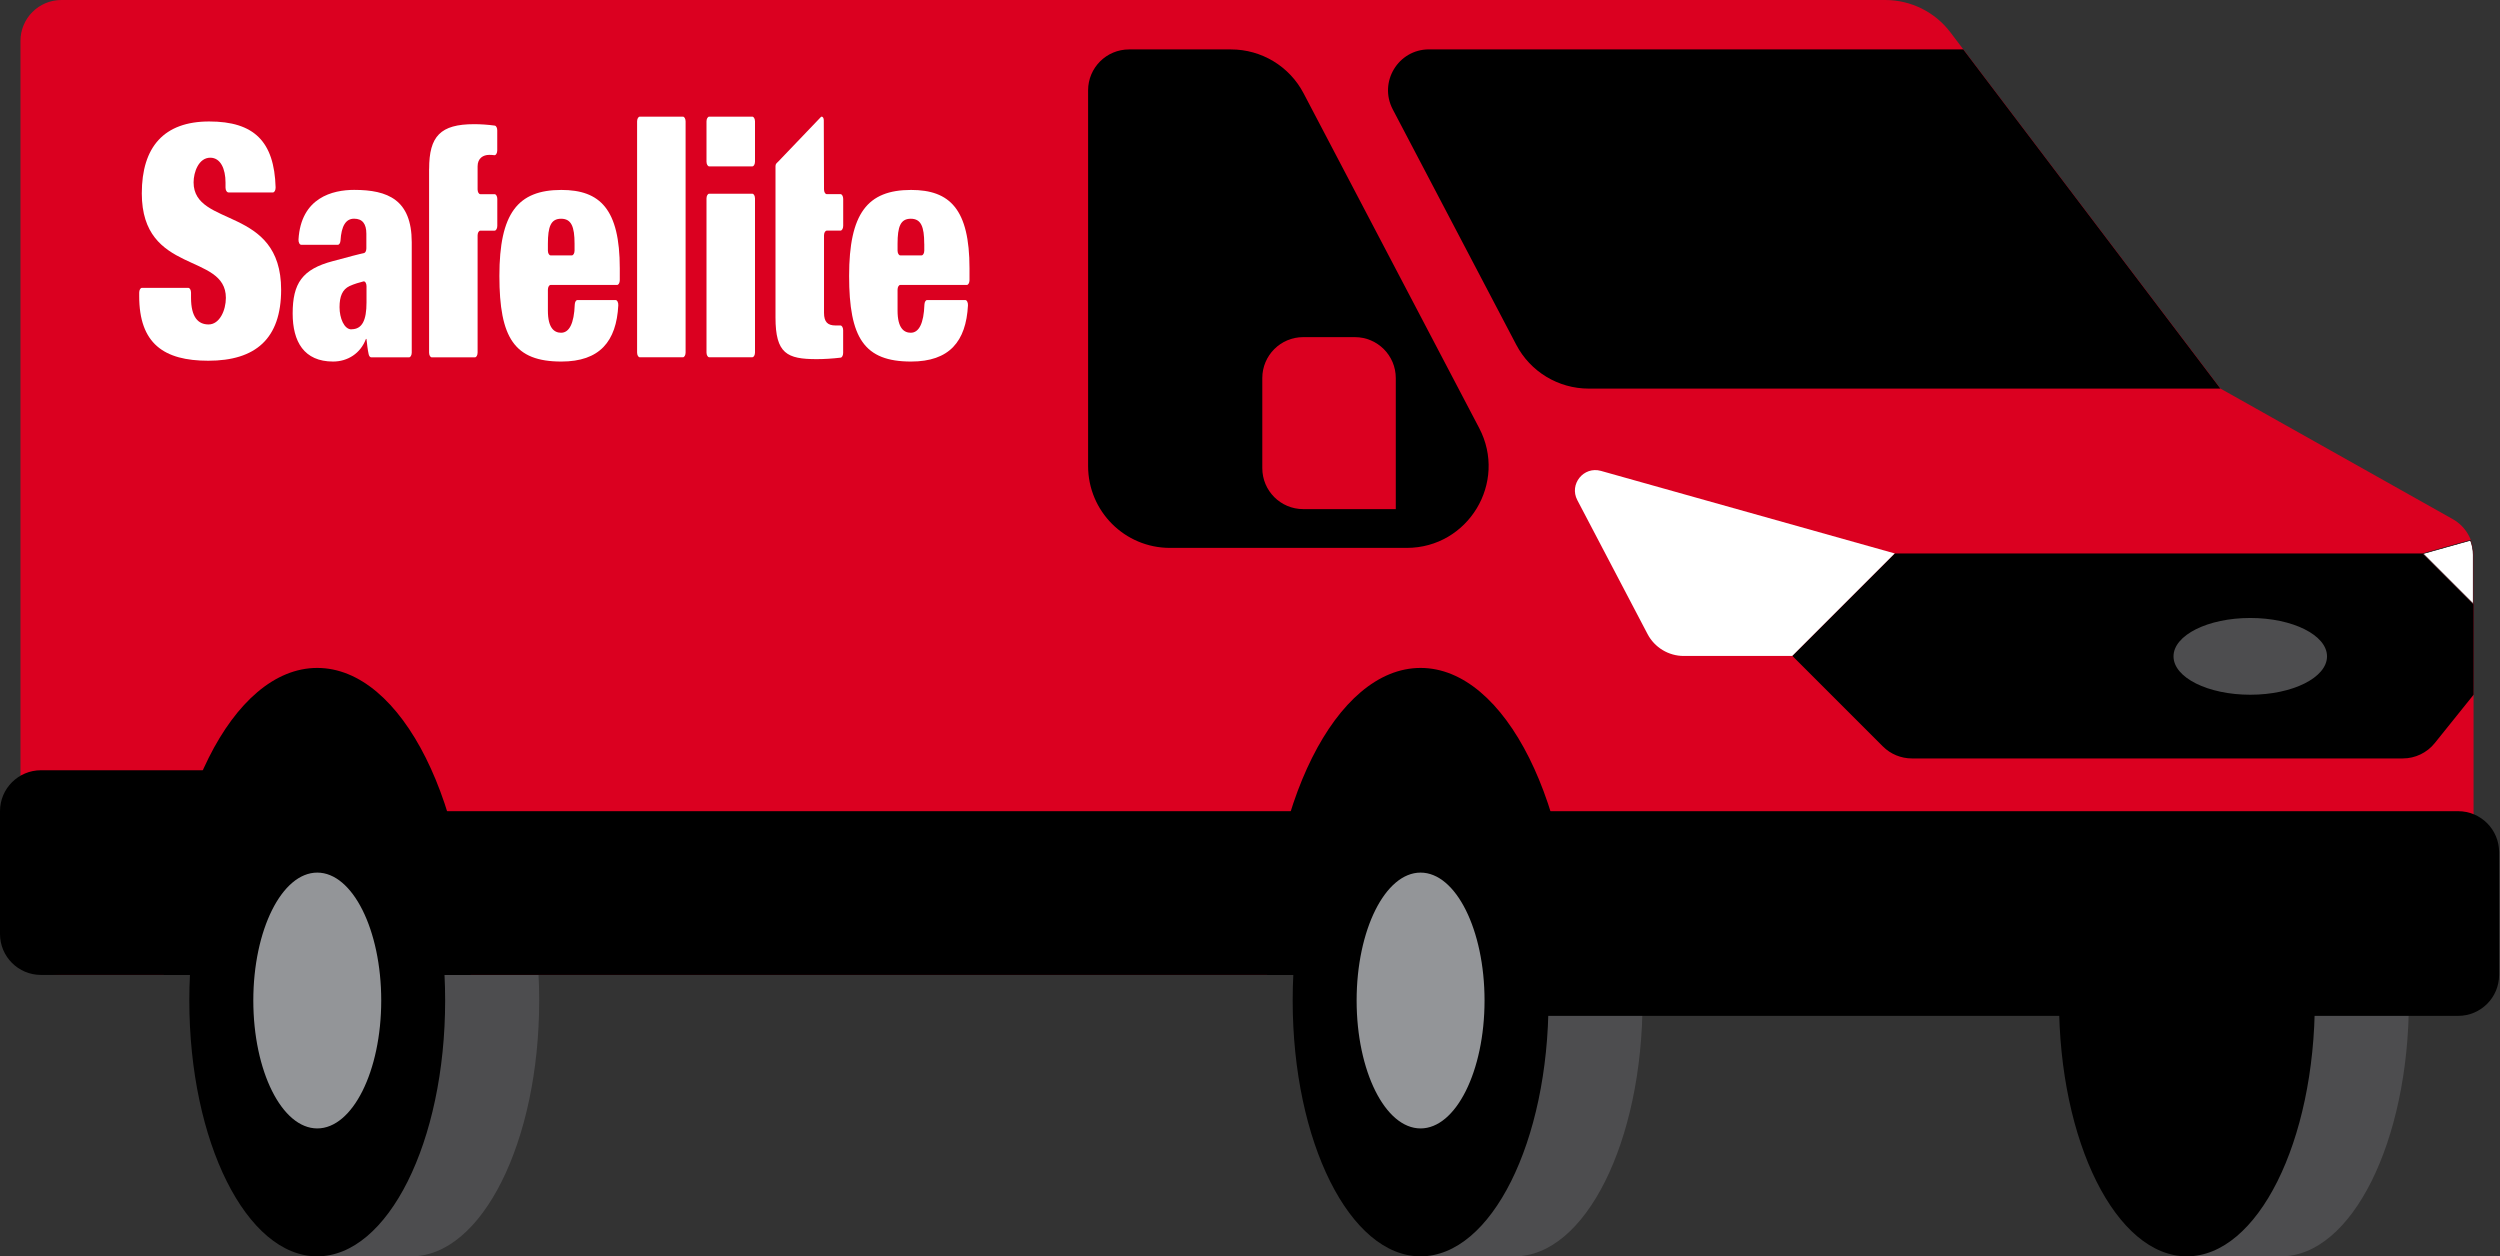 <svg width="197" height="99" viewBox="0 0 197 99" fill="none" xmlns="http://www.w3.org/2000/svg">
<rect x="0" y="0" width="197" height="99" fill="#333333" stroke="none"/>
<g clip-path="url(#clip0_3610_8810)">
<path d="M119.351 58.681H112.094V99H119.351V58.681Z" fill="#4D4D4F"/>
<path d="M119.353 99C124.92 99 129.433 89.974 129.433 78.84C129.433 67.706 124.92 58.681 119.353 58.681C113.786 58.681 109.273 67.706 109.273 78.84C109.273 89.974 113.786 99 119.353 99Z" fill="#4D4D4F"/>
<path d="M32.406 58.681H25.148V99H32.406V58.681Z" fill="#4D4D4F"/>
<path d="M32.408 99C37.975 99 42.488 89.974 42.488 78.84C42.488 67.706 37.975 58.681 32.408 58.681C26.841 58.681 22.328 67.706 22.328 78.84C22.328 89.974 26.841 99 32.408 99Z" fill="#4D4D4F"/>
<path d="M179.742 58.681H172.484V99H179.742V58.681Z" fill="#4D4D4F"/>
<path d="M179.74 99C185.307 99 189.82 89.974 189.82 78.84C189.82 67.706 185.307 58.681 179.74 58.681C174.173 58.681 169.66 67.706 169.66 78.84C169.66 89.974 174.173 99 179.74 99Z" fill="#4D4D4F"/>
<path d="M172.33 99C177.897 99 182.41 89.974 182.41 78.84C182.41 67.706 177.897 58.681 172.33 58.681C166.763 58.681 162.25 67.706 162.25 78.84C162.25 89.974 166.763 99 172.33 99Z" fill="black"/>
<path d="M148.553 0H4.839C3.057 0 1.613 1.443 1.613 3.226V73.599C1.613 75.381 3.057 76.824 4.839 76.824H191.691C193.473 76.824 194.916 75.381 194.916 73.599V43.714C194.916 42.549 194.287 41.472 193.271 40.904L174.978 30.622L153.694 2.552C152.476 0.943 150.573 0 148.553 0Z" fill="#DB0020"/>
<path d="M114.505 63.922H26.617V76.824H114.505V63.922Z" fill="black"/>
<path d="M16.72 60.696H3.226C1.444 60.696 0 62.14 0 63.922V73.599C0 75.38 1.444 76.824 3.226 76.824H16.72C18.502 76.824 19.946 75.38 19.946 73.599V63.922C19.946 62.14 18.502 60.696 16.72 60.696Z" fill="black"/>
<path d="M121.605 80.05L193.704 80.05C195.486 80.05 196.93 78.606 196.93 76.824V67.148C196.93 65.366 195.486 63.922 193.704 63.922L121.605 63.922C119.824 63.922 118.38 65.366 118.38 67.148V76.824C118.38 78.606 119.824 80.05 121.605 80.05Z" fill="black"/>
<path d="M132.681 51.69H141.241L149.317 43.614L126.154 37.106C124.791 36.723 123.634 38.154 124.291 39.408L129.827 49.964C130.383 51.024 131.484 51.69 132.681 51.69Z" fill="white"/>
<path d="M111.943 52.633C105.263 52.633 99.848 63.463 99.848 76.824H124.039C124.039 63.463 118.624 52.633 111.943 52.633Z" fill="black"/>
<path d="M111.943 99C117.51 99 122.023 89.974 122.023 78.84C122.023 67.706 117.51 58.681 111.943 58.681C106.376 58.681 101.863 67.706 101.863 78.84C101.863 89.974 106.376 99 111.943 99Z" fill="black"/>
<path d="M111.942 88.92C114.726 88.92 116.982 84.407 116.982 78.841C116.982 73.274 114.726 68.761 111.942 68.761C109.159 68.761 106.902 73.274 106.902 78.841C106.902 84.407 109.159 88.92 111.942 88.92Z" fill="#939598"/>
<path d="M24.998 52.633C18.317 52.633 12.902 63.463 12.902 76.824H37.094C37.094 63.463 31.679 52.633 24.998 52.633Z" fill="black"/>
<path d="M24.998 99C30.565 99 35.078 89.974 35.078 78.84C35.078 67.706 30.565 58.681 24.998 58.681C19.431 58.681 14.918 67.706 14.918 78.84C14.918 89.974 19.431 99 24.998 99Z" fill="black"/>
<path d="M25.001 88.92C27.784 88.92 30.041 84.407 30.041 78.841C30.041 73.274 27.784 68.761 25.001 68.761C22.217 68.761 19.961 73.274 19.961 78.841C19.961 84.407 22.217 88.92 25.001 88.92Z" fill="#939598"/>
<path d="M174.972 30.622H125.194C122.795 30.622 120.594 29.292 119.481 27.167L109.748 8.616C108.623 6.467 110.179 3.891 112.602 3.891H154.704L174.968 30.622H174.972Z" fill="black"/>
<path d="M190.883 43.613H149.318L141.242 51.689L148.375 58.822C148.979 59.426 149.802 59.765 150.657 59.765H189.339C190.315 59.765 191.242 59.322 191.855 58.56L194.919 54.745V47.645L190.887 43.613H190.883Z" fill="black"/>
<path d="M177.321 54.745C180.661 54.745 183.369 53.391 183.369 51.721C183.369 50.051 180.661 48.697 177.321 48.697C173.981 48.697 171.273 50.051 171.273 51.721C171.273 53.391 173.981 54.745 177.321 54.745Z" fill="#4D4D4F"/>
<path d="M116.558 33.727C118.812 38.021 115.695 43.174 110.845 43.174H99.858H92.193C88.629 43.174 85.742 40.287 85.742 36.722V7.12C85.742 5.338 87.186 3.895 88.968 3.895H97.007C99.406 3.895 101.608 5.225 102.721 7.35L116.558 33.727Z" fill="black"/>
<path d="M17.984 15.156C17.867 15.156 17.771 14.987 17.771 14.781V14.382C17.771 13.314 17.384 12.427 16.569 12.427C15.662 12.427 15.255 13.556 15.255 14.37C15.255 17.955 22.153 16.201 22.153 22.833C22.153 26.696 20.133 28.426 16.412 28.426C12.916 28.426 10.965 27.079 10.969 23.321V23.059C10.969 22.853 11.066 22.684 11.182 22.684H14.839C14.956 22.684 15.053 22.853 15.053 23.059V23.458C15.053 25.006 15.622 25.567 16.436 25.567C17.299 25.567 17.799 24.462 17.799 23.47C17.799 19.89 11.174 21.668 11.174 15.237C11.174 11.58 12.92 9.572 16.484 9.572C20.029 9.572 21.613 11.157 21.718 14.761C21.726 14.979 21.629 15.165 21.504 15.165H17.988L17.984 15.156Z" fill="white"/>
<path d="M33.816 13.301C33.816 10.733 34.708 9.785 37.361 9.785C37.852 9.785 38.445 9.821 38.989 9.898C39.098 9.914 39.183 10.075 39.183 10.273V11.854C39.183 12.075 39.074 12.245 38.949 12.229C38.832 12.212 38.707 12.204 38.546 12.204C38.078 12.204 37.635 12.466 37.635 13.107V14.926C37.635 15.132 37.731 15.301 37.849 15.301H38.973C39.09 15.301 39.187 15.47 39.187 15.676V17.801C39.187 18.006 39.09 18.176 38.973 18.176H37.849C37.731 18.176 37.635 18.345 37.635 18.551V27.784C37.635 27.989 37.538 28.159 37.421 28.159H34.026C33.909 28.159 33.812 27.989 33.812 27.784V13.305L33.816 13.301Z" fill="white"/>
<path d="M43.388 22.454C43.271 22.454 43.174 22.623 43.174 22.829V24.482C43.174 25.861 43.682 26.22 44.214 26.22C44.847 26.22 45.238 25.51 45.291 23.994C45.299 23.797 45.391 23.643 45.504 23.643H48.508C48.633 23.643 48.734 23.837 48.722 24.059C48.573 26.909 47.254 28.49 44.234 28.49C40.541 28.49 39.352 26.635 39.352 21.74C39.352 16.817 40.795 14.967 44.234 14.967C47.29 14.967 48.839 16.487 48.839 21.148V22.079C48.839 22.285 48.742 22.454 48.625 22.454H43.383H43.388ZM45.275 19.208C45.275 17.854 45.02 17.237 44.214 17.237C43.408 17.237 43.174 17.854 43.174 19.208V19.749C43.174 19.954 43.271 20.124 43.388 20.124H45.061C45.178 20.124 45.275 19.954 45.275 19.749V19.208Z" fill="white"/>
<path d="M50.417 9.192H53.812C53.929 9.192 54.025 9.362 54.025 9.567V27.78C54.025 27.985 53.929 28.154 53.812 28.154H50.417C50.3 28.154 50.203 27.985 50.203 27.78V9.567C50.203 9.362 50.3 9.192 50.417 9.192Z" fill="white"/>
<path d="M55.886 15.264H59.281C59.397 15.264 59.494 15.434 59.494 15.639V27.776C59.494 27.981 59.397 28.151 59.281 28.151H55.886C55.769 28.151 55.672 27.981 55.672 27.776V15.639C55.672 15.434 55.769 15.264 55.886 15.264ZM55.886 9.192H59.281C59.397 9.192 59.494 9.362 59.494 9.567V12.736C59.494 12.942 59.397 13.111 59.281 13.111H55.886C55.769 13.111 55.672 12.942 55.672 12.736V9.567C55.672 9.362 55.769 9.192 55.886 9.192Z" fill="white"/>
<path d="M70.942 22.454C70.825 22.454 70.728 22.623 70.728 22.829V24.482C70.728 25.861 71.236 26.22 71.769 26.22C72.402 26.22 72.793 25.51 72.845 23.994C72.853 23.797 72.946 23.643 73.059 23.643H76.063C76.188 23.643 76.288 23.837 76.276 24.059C76.127 26.909 74.809 28.49 71.793 28.49C68.1 28.49 66.91 26.635 66.91 21.74C66.91 16.817 68.354 14.967 71.793 14.967C74.849 14.967 76.397 16.487 76.397 21.148V22.079C76.397 22.285 76.3 22.454 76.184 22.454H70.942ZM72.829 19.208C72.829 17.854 72.575 17.237 71.769 17.237C70.962 17.237 70.728 17.854 70.728 19.208V19.749C70.728 19.954 70.825 20.124 70.942 20.124H72.619C72.736 20.124 72.833 19.954 72.833 19.749V19.208H72.829Z" fill="white"/>
<path d="M32.445 19.076C32.437 15.745 30.57 14.963 27.905 14.963C26.232 14.963 23.716 15.556 23.522 18.874C23.51 19.096 23.611 19.289 23.736 19.289H26.623C26.732 19.289 26.82 19.144 26.832 18.954C26.901 17.817 27.244 17.233 27.901 17.233C28.558 17.233 28.869 17.636 28.869 18.422V19.571C28.869 19.761 28.792 19.918 28.687 19.942C28.514 19.983 28.256 20.035 27.756 20.168L26.248 20.571C23.808 21.212 23.062 22.329 23.062 24.708C23.062 26.918 23.954 28.49 26.248 28.49C27.393 28.49 28.413 27.849 28.836 26.708H28.877C28.929 27.135 28.965 27.534 29.05 27.913C29.082 28.063 29.163 28.159 29.252 28.159H32.231C32.348 28.159 32.445 27.99 32.445 27.784V19.079V19.076ZM27.691 25.954C27.119 25.954 26.756 25.067 26.756 24.208C26.756 23.353 26.982 22.809 27.542 22.543C27.905 22.374 28.36 22.245 28.639 22.176C28.768 22.144 28.881 22.321 28.881 22.547V23.833C28.881 25.236 28.542 25.946 27.691 25.946V25.954Z" fill="white"/>
<path d="M65.149 18.172H66.23C66.347 18.172 66.444 18.002 66.444 17.797V15.672C66.444 15.466 66.347 15.297 66.23 15.297H65.145C65.028 15.297 64.932 15.131 64.932 14.922L64.915 9.575V9.475C64.915 9.317 64.843 9.192 64.754 9.192C64.73 9.192 64.71 9.2 64.69 9.217L64.682 9.225L61.323 12.736C61.174 12.882 61.109 12.914 61.109 13.111V25.018C61.109 27.868 62.021 28.3 64.359 28.3C64.936 28.3 65.601 28.259 66.242 28.183C66.355 28.171 66.44 28.005 66.44 27.808V26.022C66.44 25.816 66.343 25.647 66.226 25.647H65.843C65.23 25.647 64.932 25.385 64.932 24.651V18.55C64.932 18.345 65.028 18.175 65.145 18.175L65.149 18.172Z" fill="white"/>
<path d="M102.694 26.566H106.763C108.545 26.566 109.988 28.01 109.988 29.792V40.118H102.694C100.912 40.118 99.469 38.674 99.469 36.892V29.792C99.469 28.01 100.912 26.566 102.694 26.566Z" fill="#DB0020"/>
<path d="M194.673 42.575C194.812 42.933 194.89 43.318 194.89 43.718V47.589L190.928 43.627L194.673 42.575Z" fill="white" stroke="black" stroke-width="0.05"/>
</g>
<defs>
<clipPath id="clip0_3610_8810">
<rect width="196.932" height="99" fill="white"/>
</clipPath>
</defs>
</svg>
